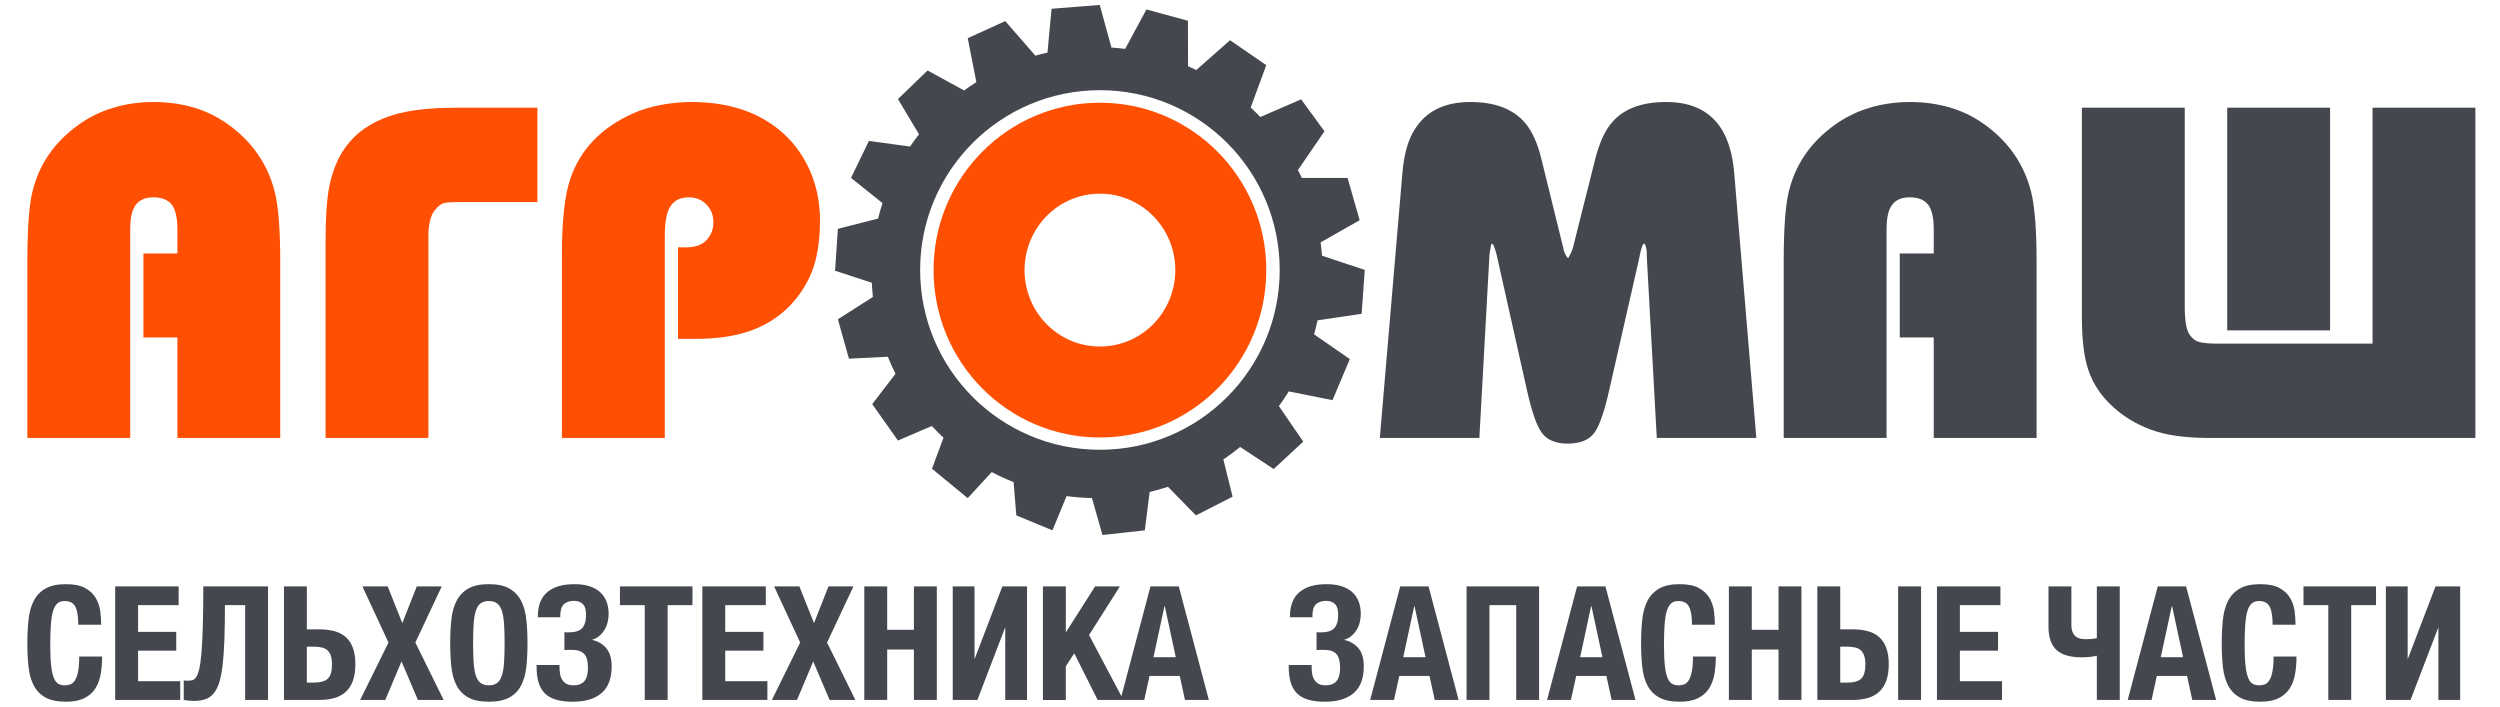 <?xml version="1.0" encoding="UTF-8"?>
<!DOCTYPE svg PUBLIC "-//W3C//DTD SVG 1.1//EN" "http://www.w3.org/Graphics/SVG/1.1/DTD/svg11.dtd">
<!-- Creator: CorelDRAW (Оценочная версия) -->
<svg xmlns="http://www.w3.org/2000/svg" xml:space="preserve" width="297mm" height="84mm" version="1.1" style="shape-rendering:geometricPrecision; text-rendering:geometricPrecision; image-rendering:optimizeQuality; fill-rule:evenodd; clip-rule:evenodd"
viewBox="0 0 29700 8400"
 xmlns:xlink="http://www.w3.org/1999/xlink"
 xmlns:xodm="http://www.corel.com/coreldraw/odm/2003">
 <defs>
  <style type="text/css">
   <![CDATA[
    .fil2 {fill:#44484E}
    .fil3 {fill:#FF4F03}
    .fil1 {fill:#44484E;fill-rule:nonzero}
    .fil0 {fill:#FF4F03;fill-rule:nonzero}
   ]]>
  </style>
 </defs>
 <g id="Слой_x0020_1">
  <path class="fil0" d="M3329.45 5202.87l-1221.96 0 0 -1193.94 -403.59 0 0 -997.75 403.59 0 0 -285.87c0,-138.26 -22.42,-236.36 -67.27,-294.28 -44.84,-57.92 -117.71,-86.88 -218.6,-86.88 -115.85,0 -194.32,44.84 -235.43,134.53 -26.16,56.05 -39.24,138.26 -39.24,246.63l0 2477.56 -1221.96 0 0 -2090.79c0,-396.11 20.55,-676.38 61.66,-840.8 78.47,-317.64 255.98,-577.35 532.51,-779.14 127.05,-93.43 267.18,-163.49 420.4,-210.2 153.21,-46.71 315.76,-70.07 487.66,-70.07 168.16,0 327.91,22.42 479.26,67.26 151.34,44.85 292.41,115.85 423.2,213.01 272.79,201.79 450.3,461.5 532.51,779.14 44.84,171.89 67.26,452.16 67.26,840.8l0 2090.79z"/>
  <path class="fil0" d="M6384.36 2400.2l-919.28 0c-85.95,0 -147.6,3.74 -184.97,11.21 -37.37,7.48 -76.61,37.37 -117.72,89.69 -26.15,33.63 -44.84,77.54 -56.05,131.72 -11.21,54.19 -16.82,103.7 -16.82,148.54l0 95.29 0 2326.22 -1221.96 0 0 -2337.43c0,-287.74 14.95,-504.48 44.85,-650.22 48.57,-246.63 147.6,-442.82 297.08,-588.56 149.47,-145.73 351.27,-244.76 605.37,-297.08 168.16,-33.63 379.3,-50.45 633.41,-50.45l936.09 0 0 1121.07z"/>
  <path class="fil0" d="M9741.95 2624.41c0,149.48 -14.01,289.61 -42.04,420.4 -28.02,130.8 -77.54,254.11 -148.54,369.96 -153.21,250.37 -371.82,424.13 -655.82,521.29 -175.64,59.79 -386.77,89.69 -633.41,89.69l-207.39 0 0 -1087.44 100.89 0c104.64,0 184.05,-28.96 238.23,-86.88 54.19,-57.92 81.28,-127.99 81.28,-210.2 0,-85.95 -28.03,-156.95 -84.08,-213 -56.06,-56.06 -125.19,-84.08 -207.4,-84.08 -123.32,0 -205.53,54.18 -246.63,162.55 -26.16,67.27 -39.24,166.29 -39.24,297.08l0 2399.09 -1221.97 0 0 -2186.08c0,-403.59 33.64,-702.54 100.9,-896.86 119.58,-347.53 368.09,-605.37 745.51,-773.53 100.9,-44.85 212.07,-78.48 333.52,-100.9 121.45,-22.42 240.09,-33.63 355.94,-33.63 377.42,0 693.19,85.95 947.3,257.85 183.11,123.31 326.04,284.93 428.81,484.86 102.76,199.92 154.14,423.2 154.14,669.83z"/>
  <path class="fil1" d="M20865.21 5202.87l-1182.72 0 -117.71 -2135.63c0,-48.58 -1.87,-85.02 -5.61,-109.31 -3.74,-24.29 -11.21,-45.78 -22.42,-64.46 -11.21,0 -21.49,13.08 -30.83,39.24 -9.34,26.16 -23.36,85.95 -42.04,179.37l-341.93 1502.23c-59.79,272.79 -121.44,450.29 -184.97,532.5 -63.53,82.22 -168.16,123.32 -313.9,123.32 -138.27,0 -239.16,-41.1 -302.69,-123.32 -63.53,-82.21 -125.18,-259.71 -184.97,-532.5l-336.32 -1502.23c-29.9,-145.74 -56.06,-218.61 -78.48,-218.61 -7.47,18.68 -11.21,33.63 -11.21,44.84 -11.21,52.32 -16.82,95.29 -16.82,128.93l-117.71 2135.63 -1182.72 0 269.05 -3155.8c18.69,-216.74 67.27,-386.77 145.74,-510.09 134.53,-216.74 355.01,-325.11 661.43,-325.11 280.27,0 491.4,76.61 633.4,229.82 93.43,100.89 164.43,254.11 213.01,459.64l257.84 1048.19c7.48,37.37 18.69,67.27 33.63,89.69 3.74,7.47 11.21,16.82 22.43,28.03 7.47,-11.21 13.07,-20.56 16.81,-28.03 18.69,-33.63 31.76,-63.53 39.24,-89.69l263.45 -1048.19c52.32,-209.27 123.32,-362.48 213,-459.64 138.27,-153.21 349.4,-229.82 633.41,-229.82 302.68,0 521.29,106.5 655.82,319.5 82.21,130.79 132.66,302.69 151.34,515.7l263.45 3155.8z"/>
  <path class="fil1" d="M24194.78 5202.87l-1221.96 0 0 -1193.94 -403.58 0 0 -997.75 403.58 0 0 -285.87c0,-138.26 -22.42,-236.36 -67.26,-294.28 -44.85,-57.92 -117.72,-86.88 -218.61,-86.88 -115.85,0 -194.32,44.84 -235.43,134.53 -26.15,56.05 -39.23,138.26 -39.23,246.63l0 2477.56 -1221.97 0 0 -2090.79c0,-396.11 20.56,-676.38 61.66,-840.8 78.48,-317.64 255.98,-577.35 532.51,-779.14 127.05,-93.43 267.19,-163.49 420.4,-210.2 153.21,-46.71 315.77,-70.07 487.66,-70.07 168.16,0 327.91,22.42 479.26,67.26 151.34,44.85 292.41,115.85 423.2,213.01 272.8,201.79 450.3,461.5 532.51,779.14 44.84,171.89 67.26,452.16 67.26,840.8l0 2090.79z"/>
  <path class="fil1" d="M27681.3 3924.85l-1221.96 0 0 -2645.72 1221.96 0 0 2645.72zm1726.45 1278.02l-3155.81 0c-220.48,0 -407.32,-18.69 -560.53,-56.06 -190.58,-48.57 -360.61,-130.79 -510.09,-246.63 -186.84,-145.74 -312.03,-317.64 -375.56,-515.69 -48.57,-149.48 -72.87,-355.01 -72.87,-616.59l0 -2488.77 1221.97 0 0 2371.06c0,78.48 5.6,150.41 16.81,215.81 11.21,65.39 37.37,116.77 78.48,154.14 26.16,26.16 63.53,42.98 112.11,50.45 48.57,7.48 97.16,11.21 145.73,11.21l78.48 0 1799.31 0 0 -2802.67 1221.97 0 0 3923.74z"/>
  <path class="fil1" d="M784.23 8336.35c-102.05,0 -183.32,-16.69 -243.79,-50.08 -60.48,-33.39 -106.78,-80.64 -138.91,-141.74 -32.13,-61.11 -52.92,-134.18 -62.36,-219.23 -9.45,-85.04 -14.18,-179.85 -14.18,-284.43 0,-102.05 4.73,-196.23 14.18,-282.53 9.44,-86.31 30.23,-160.33 62.36,-222.07 32.13,-61.73 78.43,-109.92 138.91,-144.57 60.47,-34.65 141.74,-51.97 243.79,-51.97 97.02,0 173.56,15.74 229.62,47.24 56.07,31.5 97.96,71.5 125.68,120.01 27.72,48.51 45.05,100.79 51.98,156.86 6.92,56.07 10.39,108.67 10.39,157.81l-272.14 0c0,-98.28 -11.66,-169.78 -34.97,-214.51 -23.31,-44.72 -65.83,-67.09 -127.56,-67.09 -34.02,0 -62.06,9.14 -84.11,27.41 -22.04,18.26 -39.37,47.87 -51.97,88.82 -12.6,40.95 -21.42,94.5 -26.45,160.64 -5.04,66.15 -7.57,147.1 -7.57,242.85 0,102.06 3.47,184.58 10.4,247.58 6.93,62.99 17.64,111.82 32.13,146.46 14.49,34.65 32.76,57.96 54.8,69.93 22.05,11.97 47.57,17.95 76.54,17.95 23.94,0 46.31,-4.09 67.1,-12.28 20.79,-8.19 38.74,-24.57 53.86,-49.14 15.12,-24.57 27.09,-59.21 35.91,-103.94 8.81,-44.73 13.23,-103.63 13.23,-176.71l272.14 0c0,74.34 -5.67,143.95 -17.01,208.84 -11.34,64.88 -32.44,121.58 -63.31,170.09 -30.87,48.5 -74.34,86.93 -130.4,115.28 -56.07,28.35 -128.83,42.52 -218.29,42.52zm583.98 -1370.17l754.06 0 0 223.01 -481.92 0 0 317.5 453.58 0 0 223.01 -453.58 0 0 362.86 500.82 0 0 223 -772.96 0 0 -1349.38zm931.71 1360.72c-17.63,0 -38.74,-1.26 -63.31,-3.78 -24.57,-2.52 -42.52,-5.04 -53.86,-7.56l0 -232.45c6.3,1.26 13.55,2.2 21.73,2.83 8.19,0.63 13.55,0.95 16.07,0.95 21.42,0 41.26,-1.58 59.53,-4.73 18.27,-3.15 34.65,-15.12 49.14,-35.9 14.49,-20.79 27.09,-53.87 37.8,-99.22 10.7,-45.36 19.52,-109.62 26.45,-192.77 6.93,-83.16 12.29,-188.68 16.07,-316.56 3.78,-127.88 5.67,-285.06 5.67,-471.53l769.18 0 0 1349.38 -272.14 0 0 -1126.37 -240.02 0c0,158.75 -2.2,297.34 -6.61,415.78 -4.41,118.43 -11.66,219.85 -21.74,304.27 -10.07,84.41 -24.25,153.71 -42.52,207.89 -18.27,54.17 -41.26,96.7 -68.98,127.56 -27.72,30.87 -60.79,52.29 -99.22,64.26 -38.43,11.97 -82.84,17.95 -133.24,17.95zm1073.46 -1360.72l272.14 0 0 510.27 143.64 0c69.29,0 130.71,7.25 184.26,21.74 53.55,14.49 98.59,38.11 135.13,70.87 36.54,32.76 64.57,75.59 84.1,128.51 19.53,52.92 29.29,117.17 29.29,192.77 0,76.85 -9.76,142.37 -29.29,196.55 -19.53,54.17 -47.88,98.27 -85.05,132.29 -37.17,34.02 -82.52,58.59 -136.07,73.7 -53.55,15.12 -114.34,22.68 -182.37,22.68l-415.78 0 0 -1349.38zm347.74 1143.39c81.9,0 139.54,-15.44 172.93,-46.31 33.38,-30.87 50.08,-87.88 50.08,-171.03 0,-41.58 -4.73,-75.91 -14.18,-103 -9.45,-27.09 -22.99,-48.51 -40.63,-64.26 -17.64,-15.75 -40,-26.77 -67.09,-33.07 -27.09,-6.3 -58.27,-9.45 -93.55,-9.45l-83.16 0 0 427.12 75.6 0zm893.92 -476.26l-309.94 -667.13 300.49 0 173.87 436.57 171.98 -436.57 296.71 0 -313.72 667.13 336.4 682.25 -306.16 0 -194.66 -457.35 -192.77 457.35 -298.6 0 336.4 -682.25zm1192.52 703.04c-102.06,0 -183.32,-16.69 -243.8,-50.08 -60.47,-33.39 -106.78,-80.64 -138.9,-141.74 -32.13,-61.11 -52.92,-134.18 -62.37,-219.23 -9.45,-85.04 -14.17,-179.85 -14.17,-284.43 0,-102.05 4.72,-196.23 14.17,-282.53 9.45,-86.31 30.24,-160.33 62.37,-222.07 32.12,-61.73 78.43,-109.92 138.9,-144.57 60.48,-34.65 141.74,-51.97 243.8,-51.97 102.05,0 183.32,17.32 243.79,51.97 60.48,34.65 106.78,82.84 138.91,144.57 32.13,61.74 52.92,135.76 62.37,222.07 9.45,86.3 14.17,180.48 14.17,282.53 0,104.58 -4.72,199.39 -14.17,284.43 -9.45,85.05 -30.24,158.12 -62.37,219.23 -32.13,61.1 -78.43,108.35 -138.91,141.74 -60.47,33.39 -141.74,50.08 -243.79,50.08zm0 -194.66c40.32,0 72.76,-9.13 97.33,-27.4 24.57,-18.27 43.46,-47.25 56.69,-86.93 13.23,-39.69 22.05,-91.35 26.46,-154.97 4.41,-63.63 6.62,-140.8 6.62,-231.52 0,-90.71 -2.21,-167.57 -6.62,-230.56 -4.41,-63 -13.23,-114.66 -26.46,-154.97 -13.23,-40.32 -32.12,-69.62 -56.69,-87.88 -24.57,-18.27 -57.01,-27.41 -97.33,-27.41 -40.32,0 -72.76,9.14 -97.33,27.41 -24.57,18.26 -43.47,47.56 -56.7,87.88 -13.23,40.31 -22.05,91.97 -26.46,154.97 -4.41,62.99 -6.61,139.85 -6.61,230.56 0,90.72 2.2,167.89 6.61,231.52 4.41,63.62 13.23,115.28 26.46,154.97 13.23,39.68 32.13,68.66 56.7,86.93 24.57,18.27 57.01,27.4 97.33,27.4zm997.86 194.66c-79.38,0 -146.47,-8.19 -201.27,-24.57 -54.81,-16.37 -99.22,-41.89 -133.24,-76.54 -34.02,-34.64 -58.59,-78.43 -73.71,-131.34 -15.12,-52.92 -22.68,-115.29 -22.68,-187.1l0 -17.01 272.15 0 0 13.23c0,30.24 1.89,58.9 5.67,85.99 3.78,27.09 11.97,51.34 24.57,72.76 12.6,21.42 29.6,38.43 51.02,51.03 21.42,12.59 50.4,18.89 86.94,18.89 56.7,0 99.22,-16.69 127.57,-50.08 28.34,-33.39 42.52,-86.62 42.52,-159.69 0,-76.86 -15.12,-131.35 -45.36,-163.48 -30.24,-32.13 -79.37,-48.19 -147.41,-48.19 -7.56,0 -20.79,0 -39.69,0 -18.9,0 -34.65,0.63 -47.24,1.89l0 -211.67c6.29,1.26 14.8,1.89 25.51,1.89 10.71,0 19.21,0 25.51,0 74.34,0 127.26,-16.38 158.75,-49.14 31.5,-32.75 47.25,-86.93 47.25,-162.53 0,-57.95 -12.6,-99.53 -37.8,-124.73 -25.2,-25.2 -59.84,-37.8 -103.94,-37.8 -41.58,0 -76.86,9.14 -105.84,27.41 -28.97,18.27 -46.61,48.19 -52.91,89.77 -2.52,13.86 -4.1,25.83 -4.73,35.9 -0.63,10.08 -0.94,23.94 -0.94,41.58l-266.48 0 0 -11.34c0,-127.25 37.17,-222.69 111.51,-286.32 74.33,-63.62 182.06,-95.43 323.17,-95.43 131.03,0 231.51,30.55 301.44,91.65 69.92,61.11 104.88,148.99 104.88,263.64 0,32.76 -4.09,65.52 -12.28,98.28 -8.19,32.76 -20.79,62.99 -37.8,90.71 -17.01,27.72 -38.11,51.98 -63.31,72.76 -25.2,20.79 -54.18,35.6 -86.93,44.42 74.33,16.38 132.29,50.08 173.87,101.1 41.57,51.03 62.36,121.9 62.36,212.62 0,143.63 -40,249.78 -120.01,318.44 -80,68.67 -193.71,103 -341.12,103zm854.23 -1147.16l-294.82 0 0 -223.01 861.78 0 0 223.01 -294.82 0 0 1126.37 -272.14 0 0 -1126.37zm684.14 -223.01l754.06 0 0 223.01 -481.92 0 0 317.5 453.58 0 0 223.01 -453.58 0 0 362.86 500.82 0 0 223 -772.96 0 0 -1349.38zm1162.28 667.13l-309.94 -667.13 300.49 0 173.87 436.57 171.98 -436.57 296.71 0 -313.72 667.13 336.4 682.25 -306.16 0 -194.66 -457.35 -192.77 457.35 -298.6 0 336.4 -682.25zm761.62 -667.13l272.15 0 0 515.94 317.5 0 0 -515.94 272.14 0 0 1349.38 -272.14 0 0 -599.09 -317.5 0 0 599.09 -272.15 0 0 -1349.38zm1050.78 0l258.92 0 0 865.57 330.73 -865.57 292.93 0 0 1349.38 -258.91 0 0 -863.68 -330.73 863.68 -292.94 0 0 -1349.38zm1071.57 0l272.14 0 0 540.51 3.78 0 343.96 -540.51 294.83 0 -366.64 578.31 408.21 771.07 -306.16 0 -277.81 -553.73 -100.17 153.08 0 400.65 -272.14 0 0 -1349.38zm1277.56 0l336.41 0 357.18 1349.38 -283.48 0 -62.37 -285.37 -359.07 0 -62.37 285.37 -283.48 0 357.18 -1349.38zm300.5 841l-130.41 -606.65 -3.78 0 -130.4 606.65 264.59 0zm1772.71 529.17c-79.37,0 -146.46,-8.19 -201.27,-24.57 -54.81,-16.37 -99.22,-41.89 -133.24,-76.54 -34.02,-34.64 -58.58,-78.43 -73.7,-131.34 -15.12,-52.92 -22.68,-115.29 -22.68,-187.1l0 -17.01 272.14 0 0 13.23c0,30.24 1.89,58.9 5.67,85.99 3.78,27.09 11.97,51.34 24.57,72.76 12.6,21.42 29.61,38.43 51.03,51.03 21.42,12.59 50.4,18.89 86.93,18.89 56.7,0 99.22,-16.69 127.57,-50.08 28.35,-33.39 42.52,-86.62 42.52,-159.69 0,-76.86 -15.12,-131.35 -45.35,-163.48 -30.24,-32.13 -79.38,-48.19 -147.42,-48.19 -7.56,0 -20.78,0 -39.68,0 -18.9,0 -34.65,0.63 -47.25,1.89l0 -211.67c6.3,1.26 14.8,1.89 25.51,1.89 10.71,0 19.22,0 25.52,0 74.33,0 127.25,-16.38 158.75,-49.14 31.5,-32.75 47.24,-86.93 47.24,-162.53 0,-57.95 -12.6,-99.53 -37.79,-124.73 -25.2,-25.2 -59.85,-37.8 -103.95,-37.8 -41.58,0 -76.85,9.14 -105.83,27.41 -28.98,18.27 -46.62,48.19 -52.92,89.77 -2.52,13.86 -4.09,25.83 -4.72,35.9 -0.63,10.08 -0.95,23.94 -0.95,41.58l-266.47 0 0 -11.34c0,-127.25 37.17,-222.69 111.5,-286.32 74.34,-63.62 182.06,-95.43 323.17,-95.43 131.03,0 231.51,30.55 301.44,91.65 69.93,61.11 104.89,148.99 104.89,263.64 0,32.76 -4.1,65.52 -12.29,98.28 -8.19,32.76 -20.79,62.99 -37.79,90.71 -17.01,27.72 -38.12,51.98 -63.32,72.76 -25.19,20.79 -54.17,35.6 -86.93,44.42 74.34,16.38 132.29,50.08 173.87,101.1 41.58,51.03 62.37,121.9 62.37,212.62 0,143.63 -40.01,249.78 -120.01,318.44 -80.01,68.67 -193.72,103 -341.13,103zm893.92 -1370.17l336.4 0 357.19 1349.38 -283.48 0 -62.37 -285.37 -359.08 0 -62.37 285.37 -283.48 0 357.19 -1349.38zm300.49 841l-130.4 -606.65 -3.78 0 -130.4 606.65 264.58 0zm487.59 -841l861.79 0 0 1349.38 -272.14 0 0 -1126.37 -317.5 0 0 1126.37 -272.15 0 0 -1349.38zm1313.48 0l336.4 0 357.19 1349.38 -283.49 0 -62.36 -285.37 -359.08 0 -62.37 285.37 -283.48 0 357.19 -1349.38zm300.49 841l-130.4 -606.65 -3.78 0 -130.41 606.65 264.59 0zm918.48 529.17c-102.05,0 -183.31,-16.69 -243.79,-50.08 -60.48,-33.39 -106.78,-80.64 -138.91,-141.74 -32.13,-61.11 -52.92,-134.18 -62.36,-219.23 -9.45,-85.04 -14.18,-179.85 -14.18,-284.43 0,-102.05 4.73,-196.23 14.18,-282.53 9.44,-86.31 30.23,-160.33 62.36,-222.07 32.13,-61.73 78.43,-109.92 138.91,-144.57 60.48,-34.65 141.74,-51.97 243.79,-51.97 97.02,0 173.56,15.74 229.63,47.24 56.06,31.5 97.96,71.5 125.67,120.01 27.72,48.51 45.05,100.79 51.98,156.86 6.93,56.07 10.39,108.67 10.39,157.81l-272.14 0c0,-98.28 -11.66,-169.78 -34.97,-214.51 -23.3,-44.72 -65.83,-67.09 -127.56,-67.09 -34.02,0 -62.06,9.14 -84.1,27.41 -22.05,18.26 -39.38,47.87 -51.98,88.82 -12.6,40.95 -21.42,94.5 -26.45,160.64 -5.04,66.15 -7.56,147.1 -7.56,242.85 0,102.06 3.46,184.58 10.39,247.58 6.93,62.99 17.64,111.82 32.13,146.46 14.49,34.65 32.76,57.96 54.81,69.93 22.04,11.97 47.56,17.95 76.54,17.95 23.93,0 46.3,-4.09 67.09,-12.28 20.79,-8.19 38.74,-24.57 53.86,-49.14 15.12,-24.57 27.09,-59.21 35.91,-103.94 8.82,-44.73 13.23,-103.63 13.23,-176.71l272.14 0c0,74.34 -5.67,143.95 -17.01,208.84 -11.34,64.88 -32.44,121.58 -63.31,170.09 -30.87,48.5 -74.34,86.93 -130.4,115.28 -56.07,28.35 -128.83,42.52 -218.29,42.52zm583.98 -1370.17l272.14 0 0 515.94 317.51 0 0 -515.94 272.14 0 0 1349.38 -272.14 0 0 -599.09 -317.51 0 0 599.09 -272.14 0 0 -1349.38zm1050.78 0l272.14 0 0 510.27 143.63 0c69.3,0 130.72,7.25 184.27,21.74 53.54,14.49 98.59,38.11 135.12,70.87 36.54,32.76 64.58,75.59 84.11,128.51 19.52,52.92 29.29,117.17 29.29,192.77 0,76.85 -9.77,142.37 -29.29,196.55 -19.53,54.17 -47.88,98.27 -85.05,132.29 -37.17,34.02 -82.52,58.59 -136.07,73.7 -53.55,15.12 -114.34,22.68 -182.38,22.68l-415.77 0 0 -1349.38zm347.74 1143.39c81.89,0 139.54,-15.44 172.92,-46.31 33.39,-30.87 50.09,-87.88 50.09,-171.03 0,-41.58 -4.73,-75.91 -14.18,-103 -9.45,-27.09 -22.99,-48.51 -40.63,-64.26 -17.64,-15.75 -40,-26.77 -67.09,-33.07 -27.09,-6.3 -58.27,-9.45 -93.55,-9.45l-83.16 0 0 427.12 75.6 0zm612.32 -1143.39l272.15 0 0 1349.38 -272.15 0 0 -1349.38zm461.14 0l754.06 0 0 223.01 -481.92 0 0 317.5 453.57 0 0 223.01 -453.57 0 0 362.86 500.82 0 0 223 -772.96 0 0 -1349.38zm1899.33 824c-27.71,6.3 -57.32,11.02 -88.82,14.17 -31.5,3.15 -61.74,4.72 -90.71,4.72 -137.34,0 -237.5,-29.29 -300.5,-87.88 -62.99,-58.58 -94.49,-150.87 -94.49,-276.86l0 -478.15 272.14 0 0 453.58c0,36.53 4.73,66.14 14.18,88.82 9.45,22.68 22.05,40.32 37.79,52.92 15.75,12.6 34.34,21.1 55.76,25.51 21.41,4.41 44.09,6.62 68.03,6.62 16.38,0 36.22,-0.95 59.53,-2.84 23.31,-1.89 45.68,-4.72 67.09,-8.5l0 -616.11 272.15 0 0 1349.38 -272.15 0 0 -525.38zm723.83 -824l336.4 0 357.19 1349.38 -283.48 0 -62.37 -285.37 -359.08 0 -62.36 285.37 -283.49 0 357.19 -1349.38zm300.49 841l-130.4 -606.65 -3.78 0 -130.4 606.65 264.58 0zm918.49 529.17c-102.05,0 -183.32,-16.69 -243.8,-50.08 -60.47,-33.39 -106.78,-80.64 -138.9,-141.74 -32.13,-61.11 -52.92,-134.18 -62.37,-219.23 -9.45,-85.04 -14.17,-179.85 -14.17,-284.43 0,-102.05 4.72,-196.23 14.17,-282.53 9.45,-86.31 30.24,-160.33 62.37,-222.07 32.12,-61.73 78.43,-109.92 138.9,-144.57 60.48,-34.65 141.75,-51.97 243.8,-51.97 97.01,0 173.55,15.74 229.62,47.24 56.07,31.5 97.96,71.5 125.68,120.01 27.72,48.51 45.04,100.79 51.97,156.86 6.93,56.07 10.4,108.67 10.4,157.81l-272.15 0c0,-98.28 -11.65,-169.78 -34.96,-214.51 -23.31,-44.72 -65.83,-67.09 -127.57,-67.09 -34.02,0 -62.05,9.14 -84.1,27.41 -22.05,18.26 -39.37,47.87 -51.97,88.82 -12.6,40.95 -21.42,94.5 -26.46,160.64 -5.04,66.15 -7.56,147.1 -7.56,242.85 0,102.06 3.47,184.58 10.39,247.58 6.93,62.99 17.64,111.82 32.13,146.46 14.49,34.65 32.76,57.96 54.81,69.93 22.05,11.97 47.56,17.95 76.54,17.95 23.94,0 46.3,-4.09 67.09,-12.28 20.79,-8.19 38.74,-24.57 53.86,-49.14 15.12,-24.57 27.09,-59.21 35.91,-103.94 8.82,-44.73 13.23,-103.63 13.23,-176.71l272.14 0c0,74.34 -5.66,143.95 -17,208.84 -11.34,64.88 -32.45,121.58 -63.32,170.09 -30.86,48.5 -74.33,86.93 -130.4,115.28 -56.06,28.35 -128.83,42.52 -218.28,42.52zm806.98 -1147.16l-294.82 0 0 -223.01 861.79 0 0 223.01 -294.82 0 0 1126.37 -272.15 0 0 -1126.37zm684.14 -223.01l258.92 0 0 865.57 330.73 -865.57 292.93 0 0 1349.38 -258.92 0 0 -863.68 -330.73 863.68 -292.93 0 0 -1349.38z"/>
  <path class="fil2" d="M13204.21 565.14c54.68,3.44 108.86,8.71 162.6,15.38l252.75 -468 493.39 134 0.91 540.15c32.85,14.49 65.31,29.69 97.45,45.44l401.66 -354.15 430.04 295.87 -184.61 503.7c39.15,36.43 77.18,74.05 114.09,112.74l484.79 -210.42 277.39 379.65 -314.86 460.24c15.9,31.06 31.2,62.48 45.91,94.22l543.31 0 143.76 502.36 -463.93 263.42c7,52.23 12.5,104.92 16.45,158.06l508.2 168.66 -37.23 521.49 -523.73 77.82c-12.07,56.01 -25.93,111.34 -41.43,165.99l424.69 294.36 -205.59 487.81 -519.01 -103.85c-37.1,59.76 -76.49,117.94 -118.04,174.44l289.69 422.03 -351.66 325.51 -398.22 -261.99c-63.99,52.56 -130.47,102.22 -199.22,148.77l109.46 441.79 -435.67 222.27 -332.48 -339.95c-71.19,23.54 -143.7,44.18 -217.38,61.78l-57.16 455.84 -503.16 55.52 -124.83 -438.82c-102,-2.29 -202.6,-10.28 -301.48,-23.66l-168.21 406.96 -428.99 -177.67 -32.3 -394.67c-88.99,-35.51 -175.64,-75.63 -259.64,-120.1l-285.11 309.82 -425.04 -349.36 136.89 -368.43c-47.96,-44.65 -94.29,-91.01 -138.87,-139.03l-402.11 172.5 -305.57 -432.36 276.64 -360.63c-33.14,-65.94 -63.74,-133.37 -91.47,-202.27l-461.87 22.86 -131.29 -467.73 416.03 -265.68c-5.97,-55.73 -10.44,-111.92 -12.95,-168.62l-436.6 -142.59 33.52 -497.75 477.7 -122.06c15.28,-62.1 32.72,-123.36 52.25,-183.68l-373.87 -299.81 212.84 -439.19 488.77 67.12c33.7,-49.9 69.02,-98.61 105.91,-146.03l-250.04 -418.09 351.85 -339.73 434.3 237.47c47.24,-34.54 95.67,-67.57 145.18,-99.03l-102.2 -521.9 445.78 -203.21 357.6 410.58c47.42,-13.48 95.38,-25.69 143.84,-36.57l48.29 -520.2 572.5 -45.88 139.39 506.49zm-137.16 1451.49c657.64,0 1190.75,533.11 1190.75,1190.74 0,657.63 -533.11,1190.74 -1190.75,1190.74 -657.63,0 -1190.74,-533.11 -1190.74,-1190.74 0,-657.63 533.11,-1190.74 1190.74,-1190.74zm0 -945.14c1179.62,0 2135.89,956.26 2135.89,2135.88 0,1179.61 -956.27,2135.88 -2135.89,2135.88 -1179.61,0 -2135.88,-956.27 -2135.88,-2135.88 0,-1179.62 956.27,-2135.88 2135.88,-2135.88zm0 436.76c938.4,0 1699.12,760.72 1699.12,1699.12 0,938.39 -760.72,1699.12 -1699.12,1699.12 -938.39,0 -1699.11,-760.73 -1699.11,-1699.12 0,-938.4 760.72,-1699.12 1699.11,-1699.12z"/>
  <path class="fil3" d="M13067.06 1220.15c1091.54,0 1976.4,890.34 1976.4,1988.62 0,1098.29 -884.86,1988.63 -1976.4,1988.63 -1091.54,0 -1976.41,-890.34 -1976.41,-1988.63 0,-1098.28 884.87,-1988.62 1976.41,-1988.62zm0 1080.83c-499.76,0 -895.59,411.18 -895.59,907.79 0,496.62 395.83,907.8 895.59,907.8 499.75,0 895.58,-411.18 895.58,-907.8 0,-496.61 -395.83,-907.79 -895.58,-907.79z"/>
 </g>
</svg>
